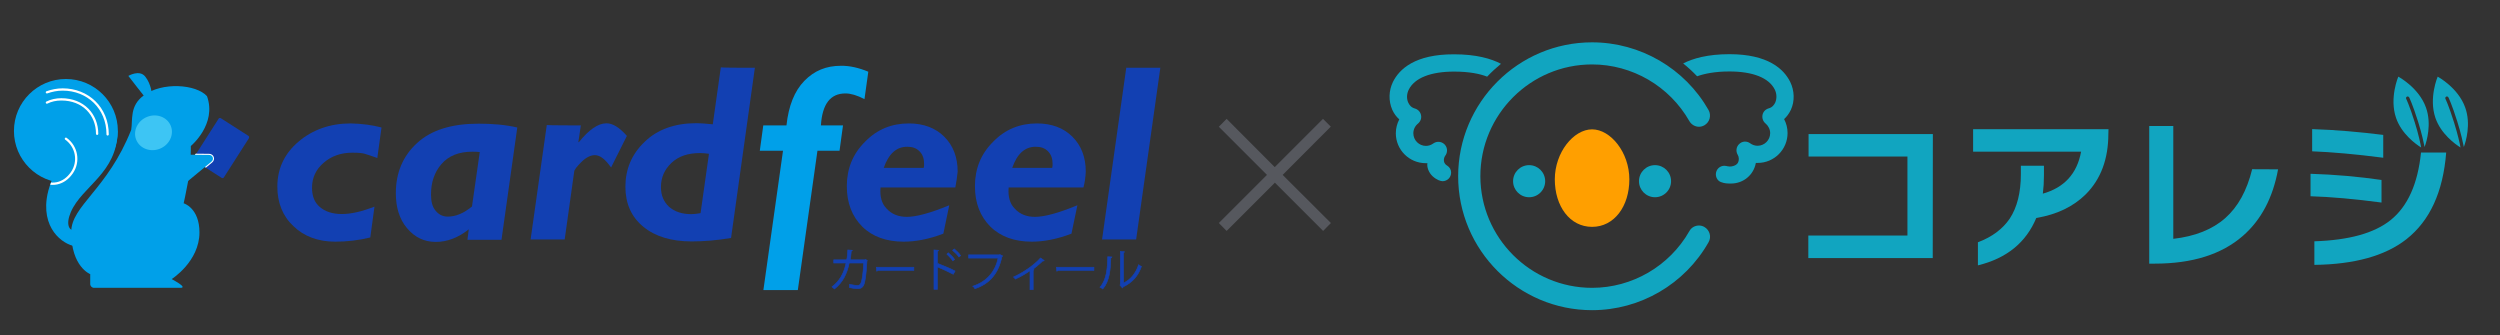 <?xml version="1.0" encoding="utf-8"?>
<!-- Generator: Adobe Illustrator 27.9.3, SVG Export Plug-In . SVG Version: 9.03 Build 53313)  -->
<svg version="1.1" id="レイヤー_1" xmlns="http://www.w3.org/2000/svg" xmlns:xlink="http://www.w3.org/1999/xlink" x="0px"
	 y="0px" viewBox="0 0 2025.5 271.5" style="enable-background:new 0 0 2025.5 271.5;" xml:space="preserve">
<rect x="0" y="0" width="2025.5" height="271.5" fill="#333333" stroke="none"/>
<style type="text/css">
	.st0{fill:#11A5C0;}
	.st1{fill:#FF9F00;}
	.st2{fill:#1240B2;}
	.st3{fill:#00A0E9;}
	.st4{fill:#1240B2;stroke:#1240B2;stroke-width:0.5;stroke-miterlimit:10;}
	
		.st5{clip-path:url(#SVGID_00000004515660283817866770000006332942930961641393_);fill:none;stroke:#FFFFFF;stroke-width:1.76;stroke-miterlimit:10;}
	.st6{fill:#3DC5F4;}
	.st7{fill:none;stroke:#FFFFFF;stroke-width:0.958;stroke-miterlimit:10;}
	.st8{fill:none;stroke:#FFFFFF;stroke-width:1.095;stroke-miterlimit:10;}
	.st9{fill:none;stroke:#FFFFFF;stroke-width:1.863;stroke-linecap:round;stroke-miterlimit:10;}
	
		.st10{clip-path:url(#SVGID_00000095314666936007014930000011144711209321736637_);fill:none;stroke:#FFFFFF;stroke-width:1.863;stroke-linecap:round;stroke-miterlimit:10;}
	.st11{fill:#56585E;}
</style>
<g>
	<path class="st0" d="M1988.3,99.3c-4.3-13.8-7-19.2-7-19.2c-0.3-0.6-0.1-1.4,0.6-1.8c0.6-0.3,1.4-0.1,1.8,0.6
		c0.1,0.2,2.8,5.6,7.2,19.6c3.2,10.1,4.7,17.8,5.3,20.6c1.7-4.5,5.9-18.7,1.1-32c-5.7-16.1-22.3-25-22.3-25s-7.4,17.3-1.8,33.5
		c4.4,12.8,15.8,21.1,20.3,23.9C1993,116.6,1991.4,109.2,1988.3,99.3z"/>
	<path class="st0" d="M1956.5,99.3c-4.3-13.8-7-19.2-7-19.2c-0.3-0.6-0.1-1.4,0.6-1.8c0.6-0.3,1.4-0.1,1.8,0.6
		c0.1,0.2,2.8,5.6,7.2,19.6c3.2,10.1,4.7,17.8,5.3,20.6c1.7-4.5,5.9-18.7,1.1-32c-5.7-16.1-22.4-25-22.4-25s-7.4,17.3-1.8,33.5
		c4.4,12.8,15.8,21.1,20.3,23.9C1961.1,116.6,1959.6,109.2,1956.5,99.3z"/>
	<path class="st0" d="M1565.9,209.1h-100.8v-18.3h80.3v-64h-80.1v-18.2H1566L1565.9,209.1L1565.9,209.1z"/>
	<path class="st0" d="M1708.2,108.3c0,20.5-6.1,36.9-18.3,49.1c-10.1,10-23.4,16.4-40.1,19.2c-8.3,19.9-24,32.7-47.3,38.4v-18.7
		c11.6-4.4,20.1-10.8,25.8-19.2c6-9.1,9-21.2,9-36v-6.8h18.7v7.7c0,5.3-0.3,10.2-0.9,14.9c17.3-4.9,27.7-16.1,31-34h-87.5v-18.2
		h109.7L1708.2,108.3C1708.3,108.3,1708.2,108.3,1708.2,108.3z"/>
	<path class="st0" d="M1845.7,137.2c-4.2,23-13.7,41-28.5,53.9c-17.2,15-41,22.5-71.4,22.5h-4.5V102.1h19.5v91.4
		c17.6-2,31.7-7.6,42.1-16.8s17.6-22.4,21.8-39.6L1845.7,137.2L1845.7,137.2L1845.7,137.2z"/>
	<path class="st0" d="M1929.5,164.1c-21.9-2.9-41-4.6-57.5-5.1v-18.2c19.6,0.6,38.7,2.3,57.5,5V164.1z M1930.9,127.8
		c-22.5-2.9-41.7-4.6-57.6-5.2v-18c19.1,0.6,38.3,2.3,57.6,4.7V127.8z M1981.9,123.6c-2.5,31.9-13.2,55.2-32.2,70.2
		c-17.2,13.5-42.1,20.4-74.6,20.8v-19.1c28.1-0.9,48.6-6.6,61.8-17.2c13.8-11.1,22-29.3,24.6-54.7
		C1961.5,123.6,1981.9,123.6,1981.9,123.6z"/>
	<g>
		<g>
			<g>
				<circle class="st0" cx="1238.9" cy="146.8" r="13"/>
			</g>
			<g>
				<ellipse class="st0" cx="1340.9" cy="146.8" rx="13" ry="13"/>
			</g>
			<g>
				<path class="st1" d="M1320.1,145.3c0,21.8-12.2,38.5-30.2,38.5s-30.2-16.7-30.2-38.5s15.2-40.5,30.2-40.5
					S1320.1,123.5,1320.1,145.3z"/>
			</g>
		</g>
		<path class="st0" d="M1289.9,34.3c-59.8,0-108.5,48.7-108.5,108.5s48.7,108.5,108.5,108.5c39,0,75.2-21.1,94.4-55.1
			c2.5-4.3,0.9-9.8-3.4-12.3c-1.4-0.8-2.9-1.2-4.4-1.2c-3.1,0-6.2,1.6-7.8,4.6c-16.1,28.3-46.3,45.9-78.8,45.9
			c-49.9,0-90.5-40.6-90.5-90.5s40.6-90.5,90.5-90.5c32.5,0,62.7,17.6,78.8,45.9c1.7,2.9,4.7,4.6,7.8,4.6c1.5,0,3-0.4,4.4-1.2
			c4.3-2.5,5.8-7.9,3.4-12.3C1365.1,55.4,1328.9,34.3,1289.9,34.3z"/>
	</g>
	<path class="st0" d="M1451,88.9c3.2-7,2.9-15.5-0.6-22.6c-5.1-10.2-17.7-22.4-49.2-22.4c-17.8,0-29.7,3.5-37.5,7.5
		c4,3.2,7.8,6.7,11.3,10.4c5.9-2.1,14.4-3.9,26.2-3.9c19,0,32,5.2,36.7,14.6c1.7,3.4,1.8,7.3,0.4,10.6c-0.8,1.7-2.3,3.9-5.3,4.7
		c-2.5,0.7-4.5,2.7-5,5.3c-0.5,2.6,0.4,5.2,2.4,6.9c2.4,2,3.8,4.9,3.8,7.9c0,5.6-4.6,10.2-10.2,10.2c-2.2,0-4.2-0.7-6-2
		c-2.7-2-6.4-1.8-8.8,0.5c-2.5,2.2-3,5.9-1.3,8.8c0.6,1,0.9,2.1,0.9,3.2c0,3.5-1.7,5.4-5.7,6.2c-2.2,0.5-4.4-0.5-6-0.5
		c-3.8,0-6.9,3.1-6.9,6.9c0,2.8,1.6,5.4,4.1,6.3c3,1.2,5.5,1.2,8.2,1.2c10.1,0,18.4-7.1,20.1-16.7c0.5,0,1,0,1.5,0
		c13.4,0,24.2-10.9,24.2-24.2c0-4-1-7.9-2.8-11.3C1447.6,94.6,1449.6,91.9,1451,88.9z"/>
	<path class="st0" d="M1178.1,44c-31.8-0.1-44.4,12.1-49.5,22.3c-3.5,7.1-3.7,15.5-0.6,22.6c1.4,3.1,3.3,5.7,5.7,7.8
		c-1.8,3.4-2.8,7.3-2.8,11.3c0,13.4,10.9,24.2,24.2,24.2c0.5,0,0.9,0,1.4,0c-0.6,3.1,1,7.6,4.2,10.6c3.3,3,6.5,4,8.1,4
		c3.8,0,6.9-3.1,6.9-6.9c0-2.4-1.1-4.4-3.3-5.8c-0.7-0.4-2.2-1.4-2.5-3.6c-0.4-2.8,1.1-4.4,1.5-5c1.7-2.9,1.2-6.5-1.3-8.8
		c-2.5-2.2-6.1-2.4-8.8-0.5c-1.8,1.3-3.8,2-6,2c-5.6,0-10.2-4.6-10.2-10.2c0-3.1,1.4-6,3.8-7.9c2-1.7,3-4.3,2.4-6.9
		c-0.5-2.6-2.5-4.6-5-5.3c-3-0.8-4.5-3-5.3-4.7c-1.5-3.2-1.3-7.2,0.4-10.6c4.7-9.4,17.7-14.6,36.7-14.6c12.3,0,20.9,1.8,26.8,4.1
		c3.5-3.7,7.2-7.1,11.2-10.4C1208.3,47.6,1196.3,44,1178.1,44z"/>
</g>
<g>
	<g>
		<g>
			<path class="st2" d="M309.1,103.3l-3.4,24.7c-4.8-1.7-8.2-2.8-10.2-3.4s-5.1-0.9-10-0.9c-9.4,0-17.1,2.8-23.3,8.2
				c-6.3,5.4-9.4,12.2-9.4,20.2c0,6.8,2,11.9,6.3,15.6c4.3,3.7,10.2,5.7,17.9,5.7c7.4,0,16.2-2,26.4-6l-3.4,25
				c-9.4,2.3-18.8,3.4-28.4,3.4c-13.9,0-25.3-4.3-33.8-12.5c-8.8-8.2-13.1-19.1-13.1-32.1c0-14.5,5.7-26.7,17.1-36.4
				s25.6-14.8,42.4-14.8C293.1,100.2,301.7,101.3,309.1,103.3z"/>
			<path class="st2" d="M419.1,103.3l-12.8,91h-27.6l1.1-8.5c-8.5,6.8-17.6,10.2-26.7,10.2c-9.4,0-17.1-3.7-23.3-11.1
				c-6.3-7.4-9.1-17.1-9.1-28.4c0-16.5,5.7-30.1,17.3-40.7s28.2-15.6,49.8-15.6C398.6,100.2,409.2,101,419.1,103.3z M382.4,167.3
				l6.3-44.1c-2-0.3-4-0.3-6-0.3c-11.1,0-19.3,3.4-25,10c-5.7,6.5-8.5,14.8-8.5,24.7c0,5.7,1.1,10,3.7,13.1s5.7,4.8,10,4.8
				C369.3,175.5,375.9,172.7,382.4,167.3z"/>
			<path class="st2" d="M470.6,101.6l-2,13.4l0.3,0.3c8.2-10.2,15.6-15.4,22.5-15.4c5.1,0,10.5,3.4,16.5,10.2l-12.8,25.6
				c-4.6-6.5-8.8-10-13.1-10c-3.7,0-7.4,2-11.1,5.7s-5.7,6.3-5.7,7.7l-7.7,54.9h-27.6l13.1-92.7C443,101.6,470.6,101.6,470.6,101.6z
				"/>
			<path class="st2" d="M611.6,54.9l-19.3,137.9c-11.7,2-22.5,2.8-31.9,2.8c-16.5,0-29.6-4-39.2-11.9c-9.7-8-14.5-18.8-14.5-32.4
				c0-14.2,5.1-26.4,15.6-36.4c10.2-10,24.5-15.1,41.8-15.1c2.8,0,7.4,0.3,13.4,0.9l6.5-46.1C584.1,54.9,611.6,54.9,611.6,54.9z
				 M567.6,172.7l6.8-48.1c-2.3-0.3-4.8-0.6-7.1-0.6c-10,0-17.6,2.6-23.3,8c-5.7,5.4-8.5,11.9-8.5,19.6c0,6.8,2.3,11.9,6.5,15.9
				c4.6,4,10.5,6,18.2,6C562.2,173.5,564.4,173.2,567.6,172.7z"/>
			<path class="st3" d="M703.5,58.1l-3.1,22.2c-6-3.1-11.1-4.6-15.4-4.6c-12.2,0-18.8,8.5-19.9,25.9H683l-2.8,20.5h-17.9L646.4,235
				h-27.9l15.9-112.9h-18.8l2.8-20.5h18.8c1.7-15.9,6.5-27.9,14.5-36.1s17.6-12.2,29.6-12.2C688.4,53.2,695.8,54.9,703.5,58.1z"/>
			<path class="st2" d="M774,151.9h-60.6c-0.6,7.4,0.9,13.1,5.1,17.3c4,4.3,9.4,6.5,16.2,6.5c7.7,0,19.1-3.1,34.4-9.4l-4.8,23
				c-11.9,4.6-22.8,6.5-32.1,6.5c-13.9,0-25.3-4-33.6-12.2c-8.2-8.2-12.5-19.1-12.5-32.7c0-14.2,4.8-26.2,14.8-36.1
				c9.7-10,21.6-14.8,35.5-14.8c11.9,0,21.6,3.7,28.7,10.8c7.1,7.1,10.8,16.5,10.8,28.2C775.5,143.1,774.9,147.4,774,151.9z
				 M716,136h32.4c0.3-1.1,0.3-2.3,0.3-3.4c0-4-1.1-7.4-3.7-10s-5.7-3.7-10-3.7C726.3,118.9,720,124.6,716,136z"/>
			<path class="st2" d="M877.8,151.9h-60.6c-0.6,7.4,0.9,13.1,5.1,17.3c4,4.3,9.4,6.5,16.2,6.5c7.7,0,19.1-3.1,34.4-9.4l-4.8,23
				c-11.9,4.6-22.8,6.5-32.1,6.5c-13.9,0-25.3-4-33.6-12.2c-8.2-8.2-12.5-19.1-12.5-32.7c0-14.2,4.8-26.2,14.8-36.1
				c9.7-10,21.6-14.8,35.5-14.8c11.9,0,21.6,3.7,28.7,10.8s10.8,16.5,10.8,28.2C879.5,143.1,879,147.4,877.8,151.9z M820.1,136h32.4
				c0.3-1.1,0.3-2.3,0.3-3.4c0-4-1.1-7.4-3.7-10s-5.7-3.7-10-3.7C830.3,118.9,824.1,124.6,820.1,136z"/>
			<path class="st2" d="M940.1,54.9L920.5,194h-27.6l19.6-139.1C912.5,54.9,940.1,54.9,940.1,54.9z"/>
		</g>
	</g>
	<g>
		<g>
			<path class="st4" d="M702.7,211.1c0,0.3-0.3,0.3-0.3,0.6c-0.6,10.5-1.4,17.1-2.8,19.6c-1.4,2.6-3.7,2.6-4.8,2.6
				c-1.4,0-4-0.3-6.5-0.9c0-0.9,0-1.7,0-2.6c2.8,0.6,5.7,0.9,6.3,0.9c1.4,0,2-0.3,2.8-1.7c1.1-2.3,2-8.2,2.3-16.5H688
				c-1.7,8.8-5.4,15.9-11.9,21c-0.6-0.6-1.4-1.1-2-1.7c6.3-4.8,9.7-11.1,11.4-19.3h-10v-2.6H686c0.6-2.6,0.6-4.8,0.9-8l3.7,0.3
				c0,0.3-0.3,0.6-0.9,0.6c-0.3,2.6-0.3,4.6-0.9,7.1h11.9l0.6-0.3L702.7,211.1z"/>
			<path class="st4" d="M710,216.5h30.4v2.6h-29c-0.3,0.3-0.6,0.6-1.1,0.6L710,216.5z"/>
			<path class="st4" d="M772.3,222.2c-3.7-2-8.8-4.3-12.8-6v18.2h-2.8v-31.9l3.7,0.3c0,0.3-0.3,0.6-0.9,0.9v10.8l0.6-0.9
				c4.3,1.7,10,4,13.7,6L772.3,222.2z M768.3,204.8c1.7,1.4,4,3.7,5.1,5.4l-1.4,1.1c-1.1-1.7-3.4-4-4.8-5.4L768.3,204.8z
				 M773.2,201.7c1.7,1.4,4,3.7,5.1,5.4l-1.4,1.1c-1.1-1.7-3.4-4-5.1-5.4L773.2,201.7z"/>
			<path class="st4" d="M812.4,207.4c0,0.3-0.3,0.3-0.6,0.3c-2.8,13.9-10,22.2-21.9,26.2c-0.3-0.6-1.1-1.7-1.7-2
				c11.4-3.7,18.2-11.9,20.5-22.8h-23.9v-2.6h24.7l0.6-0.3L812.4,207.4z"/>
			<path class="st4" d="M846,211.1c-0.3,0.3-0.3,0.3-0.6,0.3s-0.3,0-0.6,0c-2.3,2.3-5.4,4.8-8,6.8c0.6,0.3,0.6,0.3,0.9,0.3
				c0,0.3-0.3,0.3-0.6,0.3v15.9h-2.6v-15.4c-3.1,2.3-8,5.1-11.9,6.8c-0.3-0.6-0.9-1.4-1.4-1.7c6.3-2.8,15.6-8.5,21.9-15.4L846,211.1
				z"/>
			<path class="st4" d="M855.9,216.5h30.4v2.6h-29c-0.3,0.3-0.6,0.6-1.1,0.6L855.9,216.5z"/>
			<path class="st4" d="M900.9,208.2c0,0.3-0.3,0.6-0.9,0.6c-0.3,10-1.1,18.8-6.5,25.3c-0.6-0.6-1.4-0.9-2.3-1.4
				c5.4-6,6-15.1,6.3-24.7L900.9,208.2z M910.3,229.3c6-2.8,10-8.2,12.2-14.8c0.6,0.6,1.7,1.1,2.3,1.4c-2.6,7.4-7.1,12.8-14.8,16.5
				c0,0.3-0.3,0.6-0.6,0.9l-2-2.3l0.3-0.6v-26.7l3.4,0.3c0,0.3-0.3,0.6-0.9,0.6L910.3,229.3L910.3,229.3z"/>
		</g>
	</g>
	<g>
		<path class="st2" d="M201.6,112.1l-20.2,31.6c-0.3,0.6-1.1,0.9-2,0.3l-22.2-14.2c-0.6-0.3-0.9-1.1-0.3-2l20.2-31.6
			c0.3-0.6,1.1-0.9,2-0.3l22.2,14.2C201.8,110.4,202.1,111.2,201.6,112.1z"/>
		<g>
			<g>
				<g>
					<g>
						<g>
							<defs>
								<path id="SVGID_1_" d="M201,112.7l-19.9,30.7c-0.3,0.6-1.1,0.9-2,0.3l-22.2-14.2c-0.6-0.3-0.9-1.1-0.3-2l19.9-30.7
									c0.3-0.6,1.1-0.9,2-0.3l22.2,14.2C201.3,111.2,201.6,112.1,201,112.7z"/>
							</defs>
							<clipPath id="SVGID_00000029018064822240190810000012303057298202034873_">
								<use xlink:href="#SVGID_1_"  style="overflow:visible;"/>
							</clipPath>
							
								<path style="clip-path:url(#SVGID_00000029018064822240190810000012303057298202034873_);fill:none;stroke:#FFFFFF;stroke-width:1.76;stroke-miterlimit:10;" d="
								M138.1,125.2l5.1,29l28.2-23.3c2.3-2,0.9-5.4-2-5.4L138.1,125.2z"/>
						</g>
					</g>
				</g>
			</g>
		</g>
		<g>
			<g>
				<g>
					<path class="st3" d="M138.1,125.2l5.1,29l28.2-23.3c2.3-2,0.9-5.4-2-5.4L138.1,125.2z"/>
				</g>
				<path class="st3" d="M152.6,145.9c2.3-13.1,2-27.6,2-27.6s21.3-17.6,13.1-40.4c-8.8-9.7-36.4-11.7-51.2-0.6
					c-11.7,8.5-8.8,19.9-10.2,27.9c-19.1,48.3-48.6,61.4-48.6,82.8c0,28.2,15.4,34.1,15.4,34.1v8c0,1.7,1.4,3.1,3.1,3.1h70
					c6.5,0-7.1-7.1-7.1-7.1s22.5-14.2,22.5-37.8c0-19.9-12.8-23.6-12.8-23.6S150.6,156.8,152.6,145.9z"/>
				<path class="st3" d="M50,148.5"/>
				<path class="st3" d="M95.2,106.1c0,34.1-28.7,44.6-37.8,65.7c-4.3,10-1.7,16.2,4.8,14.8c-0.3,5.7,0.6,4.3,0.6,13.1
					c-8.8,0-28.4-11.4-25-38.4c2.3-18.2,16.8-38.7,16.8-38.7L95.2,106.1z"/>
				<circle class="st3" cx="53.4" cy="106.1" r="42.1"/>
				
					<ellipse transform="matrix(0.928 -0.372 0.372 0.928 -31.105 54.017)" class="st6" cx="124.4" cy="107.6" rx="15.1" ry="13.9"/>
				<path class="st7" d="M25.5,66"/>
				<path class="st8" d="M53.4,147.1"/>
				<path class="st9" d="M38,74.8c4-1.4,8.2-2.3,12.8-2.3c20.2,0,36.4,14.8,36.4,36.4"/>
				<path class="st7" d="M25.5,73.1"/>
				<path class="st8" d="M53.4,140.8"/>
				<path class="st9" d="M38,83.1c3.4-1.7,7.4-2.6,11.7-2.6c17.9,0,29,12.5,29,27.9"/>
				<path class="st3" d="M119.1,80.8c-0.9-0.9-15.1-19.3-15.1-19.3s9.1-5.4,13.7,0.6c4.8,6,5.4,14.2,5.4,14.2L119.1,80.8z"/>
				<g>
					<g>
						<g>
							<g>
								<g>
									<defs>
										<path id="SVGID_00000095323947425041463390000015983694015426076080_" d="M62.2,186.3c-6.3,1.4-8.8-4.8-4.8-14.8
											c8.5-19.6,34.4-30.1,37.5-60c0.3-2,0.3-3.7,0.3-5.7c0-23.3-18.8-42.1-42.1-42.1s-41.8,19.1-41.8,42.4
											c0,19.1,10.2,36.1,30.4,40.7c-1.7,4.6-3.1,9.7-3.7,14.2c-3.4,27,16.2,38.4,25,38.4C63.1,190.6,61.9,192,62.2,186.3z"/>
									</defs>
									<clipPath id="SVGID_00000119087208549698474470000012515958613058131115_">
										<use xlink:href="#SVGID_00000095323947425041463390000015983694015426076080_"  style="overflow:visible;"/>
									</clipPath>
									
										<path style="clip-path:url(#SVGID_00000119087208549698474470000012515958613058131115_);fill:none;stroke:#FFFFFF;stroke-width:1.863;stroke-linecap:round;stroke-miterlimit:10;" d="
										M53.4,112.4c8.8,6.3,11.1,18.5,4.8,27.6s-16.5,11.9-27.9,5.1l-13.7-3.4"/>
								</g>
							</g>
						</g>
					</g>
				</g>
			</g>
		</g>
	</g>
</g>
<g>
	<path class="st11" d="M1078.3,180.7l-6.3,6.4l-39.1-39.1l-39.1,39.1l-6.3-6.4l39-39l-39-39l6.3-6.4l39,39.1l39.1-39.1l6.3,6.3
		l-39,39.1L1078.3,180.7z"/>
</g>
</svg>
